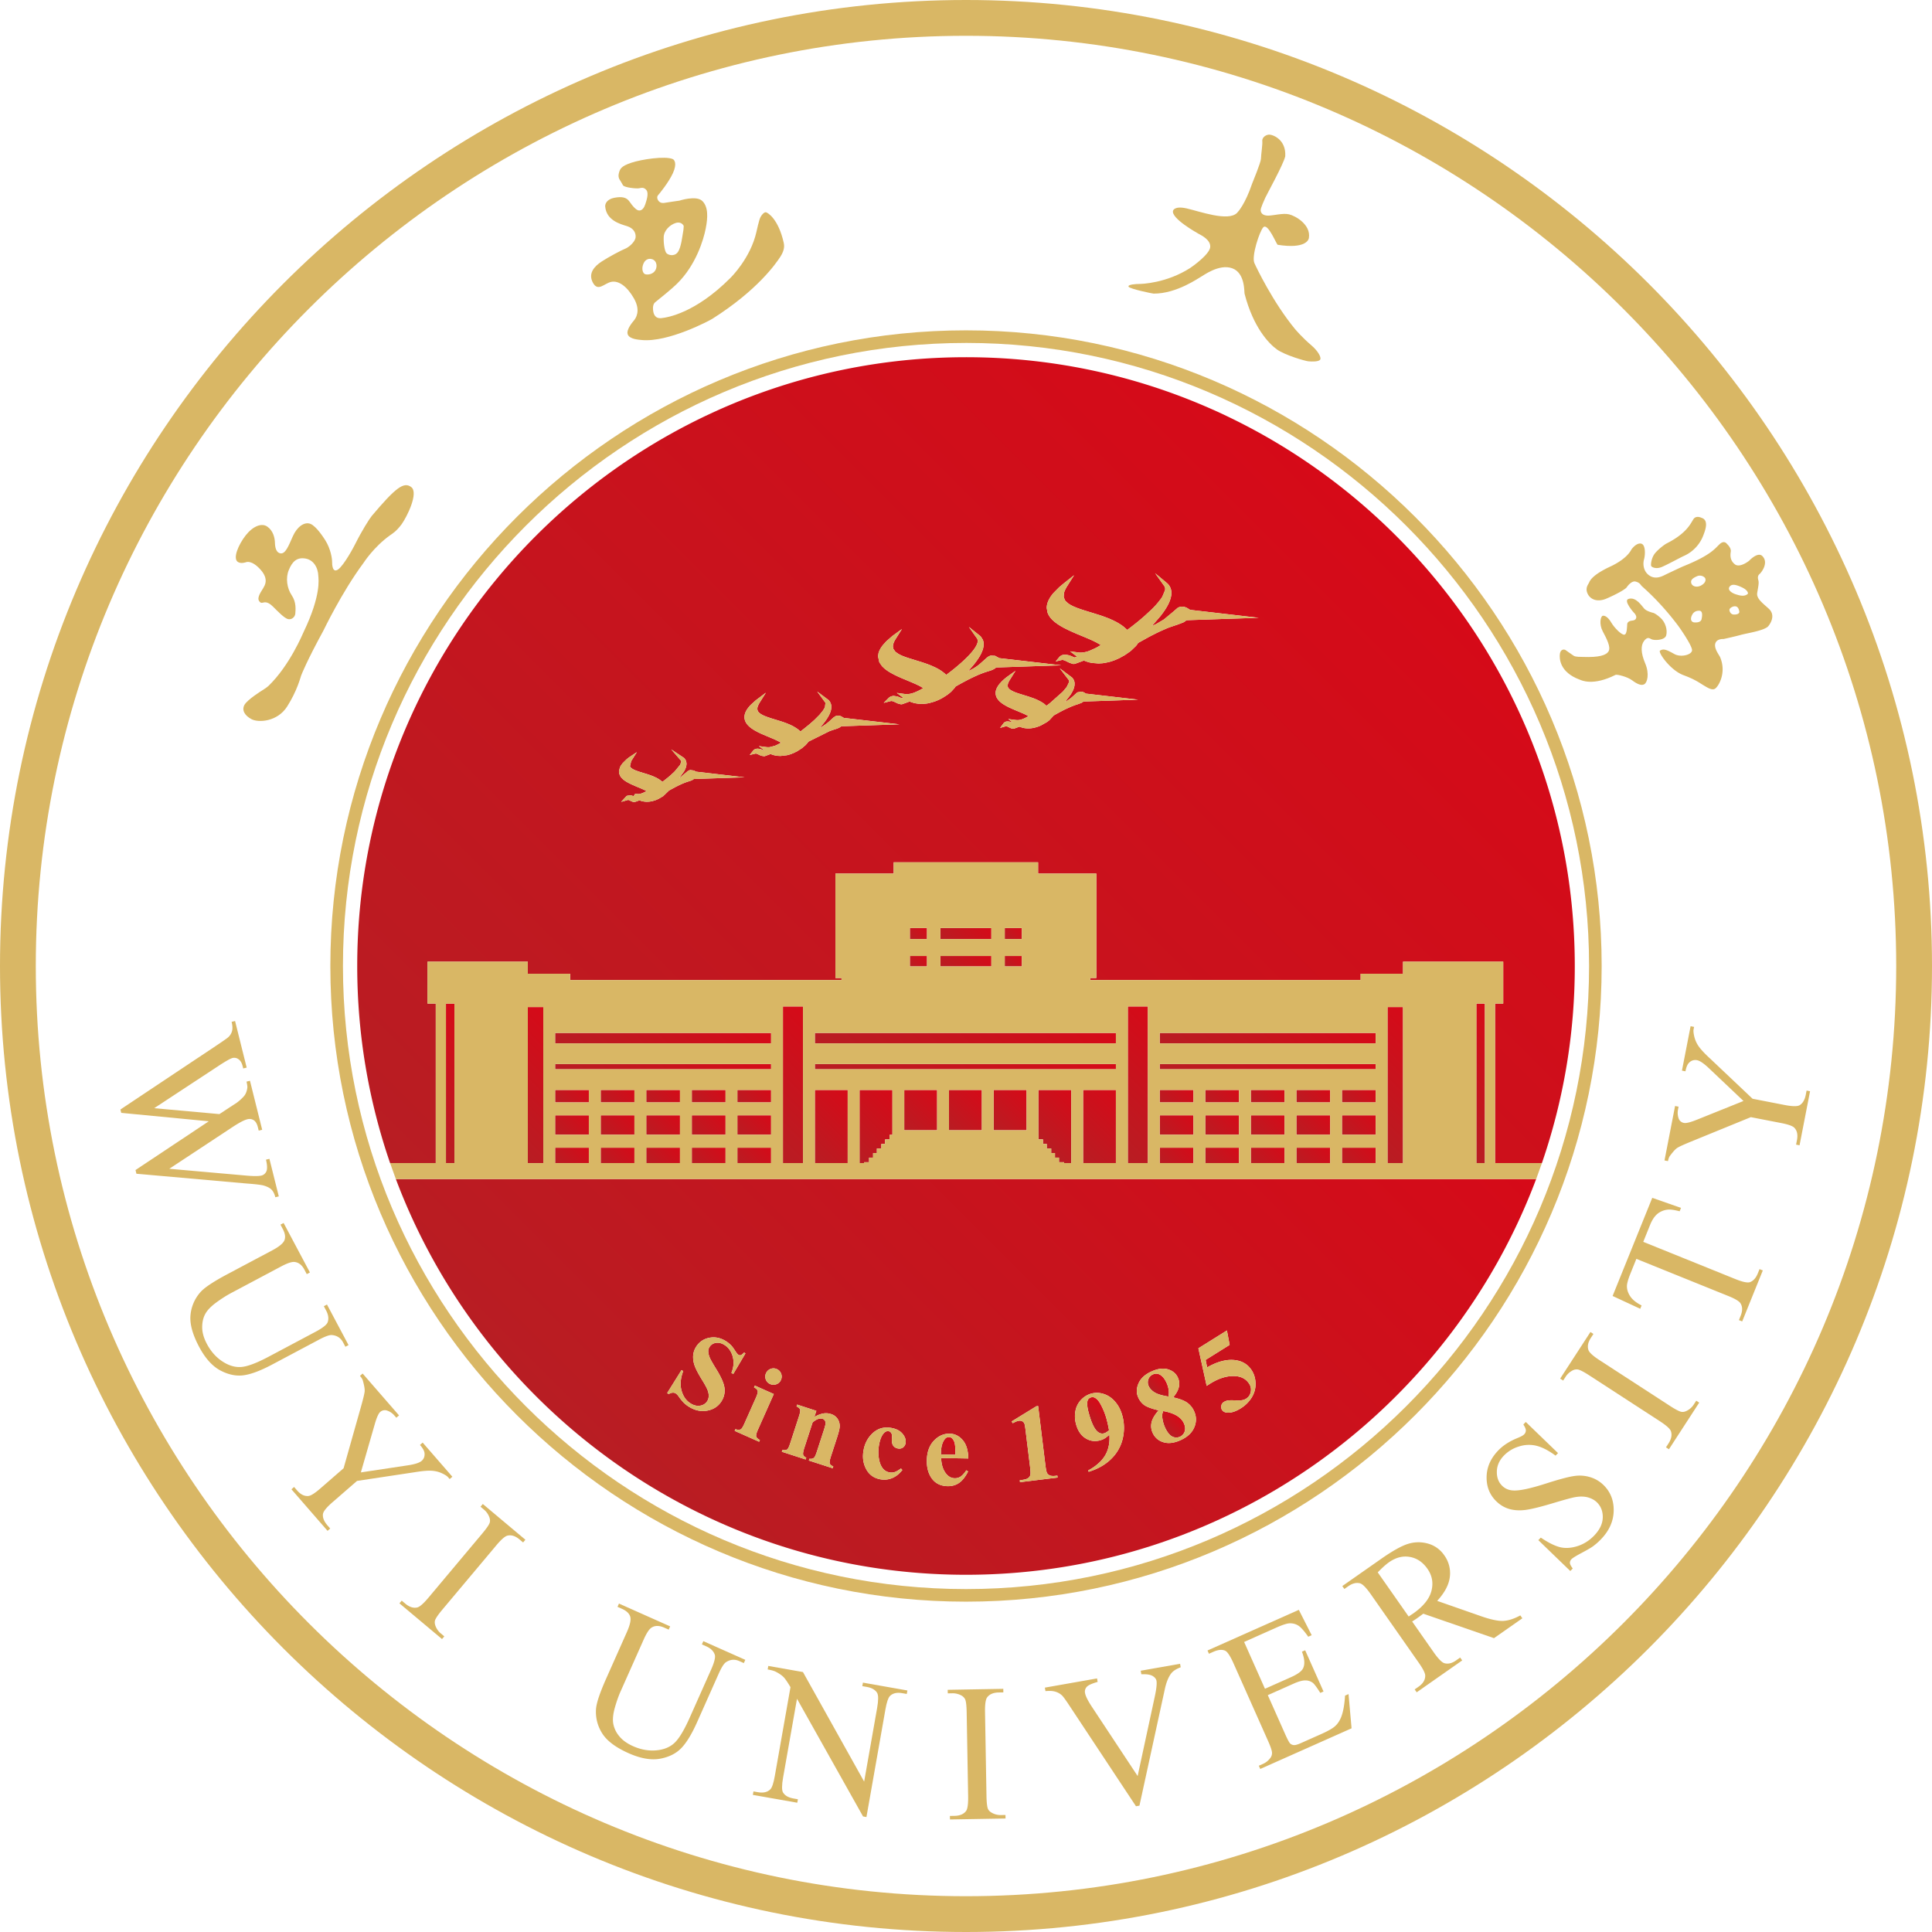 <svg xmlns="http://www.w3.org/2000/svg" xmlns:xlink="http://www.w3.org/1999/xlink" viewBox="0 0 150.341 150.341"><defs><linearGradient id="a" x1="50.704" x2="52.5" y1="86.197" y2="84.401" gradientUnits="userSpaceOnUse"><stop offset="0" stop-color="#b81d23"/><stop offset="1" stop-color="#d60a18"/></linearGradient><linearGradient xlink:href="#a" id="c" x1="54.112" x2="56.18" y1="88.579" y2="86.511"/><linearGradient xlink:href="#a" id="f" x1="50.647" x2="52.557" y1="90.863" y2="88.953"/><linearGradient xlink:href="#a" id="g" x1="54.248" x2="56.044" y1="86.198" y2="84.401"/><linearGradient xlink:href="#a" id="h" x1="54.191" x2="56.102" y1="90.864" y2="88.953"/><linearGradient xlink:href="#a" id="i" x1="57.794" x2="59.591" y1="86.198" y2="84.401"/><linearGradient xlink:href="#a" id="j" x1="50.569" x2="52.636" y1="88.579" y2="86.512"/><linearGradient xlink:href="#a" id="k" x1="70.933" x2="72.004" y1="75.331" y2="74.26"/><linearGradient xlink:href="#a" id="l" x1="58.268" x2="65.142" y1="87.85" y2="80.975"/><linearGradient xlink:href="#a" id="m" x1="43.555" x2="45.465" y1="90.863" y2="88.953"/><linearGradient xlink:href="#a" id="n" x1="70.921" x2="72.016" y1="73.19" y2="72.096"/><linearGradient xlink:href="#a" id="o" x1="43.477" x2="45.544" y1="88.579" y2="86.512"/><linearGradient xlink:href="#a" id="p" x1="47.023" x2="49.09" y1="88.579" y2="86.512"/><linearGradient xlink:href="#a" id="q" x1="47.101" x2="49.011" y1="90.863" y2="88.953"/><linearGradient xlink:href="#a" id="r" x1="47.158" x2="48.954" y1="86.197" y2="84.401"/><linearGradient xlink:href="#a" id="s" x1="43.612" x2="45.408" y2="84.401"/><linearGradient xlink:href="#a" id="t" x1="57.737" x2="59.648" y1="90.864" y2="88.953"/><linearGradient xlink:href="#a" id="u" x1="90.694" x2="91.742" y1="111.311" y2="110.263"/><linearGradient xlink:href="#a" id="v" x1="89.769" x2="90.716" y1="108.329" y2="107.382"/><linearGradient xlink:href="#a" id="w" x1="84.79" x2="86.027" y1="110.788" y2="109.551"/><linearGradient xlink:href="#a" id="x" x1="47.197" x2="56.006" y1="85.191" y2="76.381"/><linearGradient xlink:href="#a" id="y" x1="47.298" x2="55.905" y1="87.305" y2="78.698"/><linearGradient xlink:href="#a" id="z" x1="73.281" x2="74.342" y1="113.242" y2="112.181"/><linearGradient xlink:href="#a" id="A" x1="57.659" x2="59.726" y1="88.579" y2="86.512"/><linearGradient xlink:href="#a" id="B" x1="69.062" x2="81.181" y1="86.846" y2="74.726"/><linearGradient xlink:href="#a" id="C" x1="51.489" x2="98.853" y1="118.427" y2="71.063"/><linearGradient xlink:href="#a" id="D" x1="38.339" x2="45.012" y1="87.773" y2="81.1"/><linearGradient xlink:href="#a" id="E" x1="31.764" x2="38.301" y1="87.569" y2="81.032"/><linearGradient xlink:href="#a" id="F" x1="73.968" x2="76.355" y1="75.989" y2="73.602"/><linearGradient xlink:href="#a" id="G" x1="43.398" x2="106.944" y1="103.548" y2="40.002"/><linearGradient xlink:href="#a" id="H" x1="94.147" x2="96.056" y1="90.863" y2="88.953"/><linearGradient xlink:href="#a" id="I" x1="111.947" x2="118.484" y1="87.569" y2="81.032"/><linearGradient xlink:href="#a" id="J" x1="90.659" x2="92.455" y1="86.197" y2="84.401"/><linearGradient xlink:href="#a" id="K" x1="94.204" x2="95.999" y1="86.197" y2="84.401"/><linearGradient xlink:href="#a" id="L" x1="90.602" x2="92.512" y1="90.863" y2="88.953"/><linearGradient xlink:href="#a" id="M" x1="90.523" x2="92.59" y1="88.579" y2="86.512"/><linearGradient xlink:href="#a" id="N" x1="105.237" x2="111.911" y1="87.773" y2="81.1"/><linearGradient xlink:href="#a" id="O" x1="85.106" x2="91.981" y1="87.85" y2="80.975"/><linearGradient xlink:href="#a" id="P" x1="77.18" x2="80.028" y1="87.806" y2="84.959"/><linearGradient xlink:href="#a" id="Q" x1="94.068" x2="96.135" y1="88.579" y2="86.512"/><linearGradient xlink:href="#a" id="R" x1="73.7" x2="76.547" y1="87.806" y2="84.959"/><linearGradient xlink:href="#a" id="S" x1="65.632" x2="69.757" y1="89.252" y2="85.128"/><linearGradient xlink:href="#a" id="T" x1="62.624" x2="66.748" y1="89.722" y2="85.599"/><linearGradient xlink:href="#a" id="U" x1="80.856" x2="84.146" y1="88.888" y2="85.598"/><linearGradient xlink:href="#a" id="V" x1="78.316" x2="79.387" y1="75.331" y2="74.26"/><linearGradient xlink:href="#a" id="W" x1="83.498" x2="87.619" y1="89.722" y2="85.6"/><linearGradient xlink:href="#a" id="X" x1="73.957" x2="76.367" y1="73.848" y2="71.438"/><linearGradient xlink:href="#a" id="Y" x1="69.163" x2="81.079" y1="88.959" y2="77.043"/><linearGradient xlink:href="#a" id="Z" x1="78.304" x2="79.399" y1="73.19" y2="72.096"/><linearGradient xlink:href="#a" id="aA" x1="70.221" x2="73.067" y1="87.806" y2="84.96"/><linearGradient xlink:href="#a" id="aB" x1="101.237" x2="103.148" y1="90.864" y2="88.953"/><linearGradient xlink:href="#a" id="aC" x1="97.614" x2="99.681" y1="88.579" y2="86.511"/><linearGradient xlink:href="#a" id="aD" x1="101.295" x2="103.091" y1="86.198" y2="84.401"/><linearGradient xlink:href="#a" id="aE" x1="97.749" x2="99.546" y1="86.198" y2="84.401"/><linearGradient xlink:href="#a" id="aF" x1="94.345" x2="102.95" y1="87.304" y2="78.698"/><linearGradient xlink:href="#a" id="aG" x1="97.692" x2="99.603" y1="90.864" y2="88.953"/><linearGradient xlink:href="#a" id="aH" x1="104.704" x2="106.771" y1="88.579" y2="86.512"/><linearGradient xlink:href="#a" id="aI" x1="94.243" x2="103.052" y1="85.19" y2="76.381"/><linearGradient xlink:href="#a" id="aJ" x1="101.159" x2="103.227" y1="88.579" y2="86.511"/><linearGradient xlink:href="#a" id="aK" x1="104.84" x2="106.636" y1="86.198" y2="84.401"/><linearGradient xlink:href="#a" id="aL" x1="104.782" x2="106.693" y1="90.864" y2="88.953"/><linearGradient id="b" x1="92.345" x2="103.94" y1="26.836" y2="15.241" gradientUnits="userSpaceOnUse"><stop offset="0" stop-color="#d9b765"/><stop offset="1" stop-color="#d9b765"/></linearGradient><linearGradient xlink:href="#b" id="aM" x1="47.001" x2="57.213" y1="24.223" y2="14.011"/><linearGradient xlink:href="#b" id="aN" x1="128.816" x2="132.698" y1="44.378" y2="40.496"/><linearGradient xlink:href="#b" id="aO" x1="123.146" x2="128.903" y1="53.518" y2="47.762"/><linearGradient xlink:href="#b" id="aP" x1="127.619" x2="135.92" y1="50.351" y2="42.051"/><linearGradient xlink:href="#b" id="aQ" x1="16.287" x2="31.589" y1="52.788" y2="37.486"/><linearGradient xlink:href="#b" id="aR" x1="22.059" x2="128.282" y1="128.282" y2="22.059"/><linearGradient xlink:href="#b" id="aS" x1="107.345" x2="114.368" y1="128.79" y2="121.766"/><linearGradient xlink:href="#b" id="aT" x1="17.145" x2="25.435" y1="106.822" y2="98.532"/><linearGradient xlink:href="#b" id="aU" x1="24.479" x2="31.965" y1="118.116" y2="110.63"/><linearGradient xlink:href="#b" id="aV" x1="12.265" x2="22.045" y1="92.985" y2="83.205"/><linearGradient xlink:href="#b" id="aW" x1="118.263" x2="123.067" y1="118.651" y2="113.847"/><linearGradient xlink:href="#b" id="aX" x1="127.366" x2="134.203" y1="102.726" y2="95.889"/><linearGradient xlink:href="#b" id="aY" x1="124.579" x2="129.054" y1="110.451" y2="105.975"/><linearGradient xlink:href="#b" id="aZ" x1="129.754" x2="138.11" y1="90.53" y2="82.174"/><linearGradient xlink:href="#b" id="bA" x1="32.296" x2="39.671" y1="125.978" y2="118.603"/><linearGradient xlink:href="#b" id="bB" x1="59.017" x2="69.093" y1="140.105" y2="130.028"/><linearGradient xlink:href="#b" id="bC" x1="95.723" x2="103.415" y1="135.309" y2="127.617"/><linearGradient xlink:href="#b" id="bD" x1="46.443" x2="54.917" y1="134.556" y2="126.082"/><linearGradient xlink:href="#b" id="bE" x1="72.419" x2="79.576" y1="140.08" y2="132.923"/><linearGradient xlink:href="#b" id="bF" x1="84.373" x2="91.633" y1="136.531" y2="129.271"/><linearGradient xlink:href="#b" id="bG" x1="40.222" x2="110.12" y1="110.119" y2="40.221"/><linearGradient xlink:href="#b" id="bH" x1="57.368" x2="60.323" y1="111.545" y2="108.589"/><linearGradient xlink:href="#b" id="bI" x1="78.671" x2="82.338" y1="114.635" y2="110.967"/><linearGradient xlink:href="#b" id="bJ" x1="89.102" x2="92.348" y1="111.033" y2="107.787"/><linearGradient xlink:href="#b" id="bK" x1="61.531" x2="64.993" y1="113.662" y2="110.199"/><linearGradient xlink:href="#b" id="bL" x1="72.428" x2="75.14" y1="114.993" y2="112.281"/><linearGradient xlink:href="#b" id="bM" x1="93.786" x2="97.076" y1="108.424" y2="105.134"/><linearGradient xlink:href="#b" id="bN" x1="59.737" x2="60.642" y1="107.574" y2="106.669"/><linearGradient xlink:href="#b" id="bO" x1="83.354" x2="87.115" y1="113.17" y2="109.409"/><linearGradient xlink:href="#b" id="bP" x1="67.505" x2="70.35" y1="114.526" y2="111.682"/><linearGradient xlink:href="#b" id="bQ" x1="49.533" x2="55.29" y1="63.598" y2="57.841"/><linearGradient xlink:href="#b" id="bR" x1="59.7" x2="66.719" y1="60.112" y2="53.093"/><linearGradient xlink:href="#b" id="bS" x1="52.795" x2="57.386" y1="109.284" y2="104.693"/><linearGradient xlink:href="#b" id="bT" x1="79.084" x2="85.556" y1="57.907" y2="51.435"/><linearGradient xlink:href="#b" id="bU" x1="70.341" x2="78.709" y1="56.271" y2="47.902"/><linearGradient xlink:href="#b" id="bV" x1="49.374" x2="100.917" y1="110.319" y2="58.776"/><linearGradient xlink:href="#b" id="bW" x1="83.87" x2="93.468" y1="53.198" y2="43.599"/></defs><path fill="url(#a)" d="M50.29 84.815h2.624v.969H50.29z"/><path fill="url(#c)" d="M53.834 86.79h2.625v1.51h-2.625z"/><path fill="url(#f)" d="M50.29 89.309h2.624v1.197H50.29z"/><path fill="url(#g)" d="M53.834 84.815h2.625v.969h-2.625z"/><path fill="url(#h)" d="M53.834 89.309h2.625v1.197h-2.625z"/><path fill="url(#i)" d="M57.38 84.815h2.624v.969H57.38z"/><path fill="url(#j)" d="M50.29 86.79h2.624v1.51H50.29z"/><path fill="url(#k)" d="M70.803 74.391h1.332v.81h-1.332z"/><path fill="url(#l)" d="M60.925 78.318h1.56v12.188h-1.56z"/><path fill="url(#m)" d="M43.198 89.309h2.624v1.197h-2.624z"/><path fill="url(#n)" d="M70.803 72.215h1.332v.857h-1.332z"/><path fill="url(#o)" d="M43.198 86.79h2.624v1.51h-2.624z"/><path fill="url(#p)" d="M46.745 86.79h2.623v1.51h-2.623z"/><path fill="url(#q)" d="M46.745 89.309h2.623v1.197h-2.623z"/><path fill="url(#r)" d="M46.745 84.815h2.623v.969h-2.623z"/><path fill="url(#s)" d="M43.198 84.815h2.624v.969h-2.624z"/><path fill="url(#t)" d="M57.38 89.309h2.624v1.197H57.38z"/><path fill="url(#u)" d="M90.441 110.07q-.017.165.037.446.052.279.174.553.158.354.354.553a.73.73 0 0 0 .412.23.7.7 0 0 0 .392-.047.67.67 0 0 0 .375-.409q.097-.285-.058-.635-.326-.731-1.605-.956a1 1 0 0 0-.08.266"/><path fill="url(#v)" d="M89.839 108.346q.33.207 1.082.327a1.4 1.4 0 0 0 .02-.514 2 2 0 0 0-.16-.543q-.22-.489-.545-.655a.57.57 0 0 0-.526-.005.63.63 0 0 0-.348.374.68.68 0 0 0 .026.532q.122.274.45.484"/><path fill="url(#w)" d="M85.388 111.386q.244.224.533.147.158-.043.378-.238a9 9 0 0 0-.17-.796 5.3 5.3 0 0 0-.53-1.306q-.188-.321-.42-.434a.38.38 0 0 0-.282-.017.36.36 0 0 0-.265.253q-.093.278.085.939.294 1.104.671 1.452Z"/><path fill="url(#x)" d="M43.198 80.379h16.806v.813H43.198z"/><path fill="url(#y)" d="M43.198 82.798h16.806v.407H43.198z"/><path fill="url(#z)" d="M74.285 112.287a.74.74 0 0 0-.218-.378.34.34 0 0 0-.23-.079q-.213-.003-.353.205-.25.362-.261 1.002l-.003.145 1.122.019q.012-.665-.057-.914Z"/><path fill="url(#A)" d="M57.38 86.79h2.624v1.51H57.38z"/><path fill="url(#B)" d="M63.409 80.379h23.426v.813H63.409z"/><path fill="url(#C)" d="M75.17 122.543c20.265 0 37.624-12.838 44.368-30.794H30.804c6.745 17.956 24.104 30.794 44.368 30.794Zm20.304-19.011.212 1.123-1.869 1.168.118.583q1.234-.708 2.233-.558.821.123 1.248.805.273.438.287 1.01.012.573-.298 1.081a2.6 2.6 0 0 1-.85.845q-.58.363-1.028.34-.313-.018-.435-.214a.44.44 0 0 1-.052-.336.42.42 0 0 1 .192-.281.9.9 0 0 1 .312-.117q.174-.031.662-.006.307.014.495-.026a.8.8 0 0 0 .27-.111q.287-.179.356-.515a.82.82 0 0 0-.112-.63q-.385-.615-1.241-.614-.858 0-1.794.584l-.282.181-.645-2.924zm-6.872 4.104q.26-.584 1.02-.921.73-.326 1.276-.156.55.17.764.651.16.363.07.734-.09.372-.438.794.714.156 1.076.404a1.6 1.6 0 0 1 .557.689q.275.618 0 1.253t-1.074.99q-.756.337-1.338.149a1.29 1.29 0 0 1-.82-.727 1.25 1.25 0 0 1-.081-.827q.101-.416.545-.92-.813-.194-1.115-.411a1.45 1.45 0 0 1-.476-.605q-.228-.514.034-1.098Zm-4.912 2.14a1.7 1.7 0 0 1 .446-.86q.345-.354.788-.473.475-.127.969.032.495.156.884.604.39.447.564 1.104.23.853.03 1.742a3.2 3.2 0 0 1-.881 1.581q-.683.688-1.775 1.024l-.03-.112a3.7 3.7 0 0 0 1-.747q.384-.418.535-.924.153-.507.108-1.101-.213.193-.373.29a1.4 1.4 0 0 1-.351.147q-.614.165-1.14-.169-.528-.332-.733-1.1a2.25 2.25 0 0 1-.041-1.039m-3.043-.347.137-.016.557 4.54q.063.511.125.649.063.136.217.207.154.072.47.035l.127-.016.018.151-2.924.359-.018-.15.148-.02q.356-.043.497-.144a.43.43 0 0 0 .177-.25q.036-.15-.028-.675l-.354-2.878q-.047-.385-.096-.475a.35.35 0 0 0-.157-.149.4.4 0 0 0-.239-.039q-.21.026-.493.194l-.09-.139zm-7.976 2.684q.531-.562 1.234-.55.586.011 1.008.499.422.489.438 1.432l-2.114-.036q.022.767.387 1.22.276.348.678.354a.8.8 0 0 0 .451-.13q.206-.136.443-.489l.137.093q-.323.633-.708.893-.383.26-.883.25-.858-.014-1.289-.683-.345-.537-.33-1.325.016-.964.548-1.528Zm-5.475.761q.135-.775.653-1.293.627-.622 1.504-.466.589.103.884.461.295.357.23.723a.5.5 0 0 1-.206.345.5.5 0 0 1-.39.072.55.55 0 0 1-.37-.227q-.127-.186-.093-.599.022-.26-.055-.378a.3.3 0 0 0-.2-.14q-.198-.034-.37.148-.267.276-.38.922a3.1 3.1 0 0 0-.01 1.055q.084.52.338.812a.84.84 0 0 0 .496.268.8.8 0 0 0 .396-.026q.194-.063.485-.28l.108.12q-.358.456-.801.632a1.6 1.6 0 0 1-.894.095q-.76-.134-1.113-.786-.355-.654-.212-1.458m-6.312-.045q.239.051.379-.043.094-.065.232-.488l.674-2.072q.135-.415.091-.542-.043-.127-.276-.238l.047-.145 1.495.486-.155.474q.383-.214.687-.268.304-.056.603.042a.94.94 0 0 1 .527.39q.17.273.154.593-.011.247-.217.88l-.464 1.428q-.138.425-.095.553.043.13.277.236l-.045.14-1.857-.602.046-.14q.217.039.355-.077.095-.078.221-.467l.53-1.631q.147-.451.15-.58a.36.36 0 0 0-.061-.221.3.3 0 0 0-.165-.127q-.337-.11-.785.28l-.638 1.964q-.135.412-.094.547t.24.231l-.046.14-1.855-.602zm-1.277-5.965a.62.62 0 0 1 .353-.338.6.6 0 0 1 .486.012q.246.109.34.356a.62.62 0 0 1-.015.487.6.6 0 0 1-.354.335.62.62 0 0 1-.488-.014.61.61 0 0 1-.336-.352.61.61 0 0 1 .014-.486Zm-.87.958 1.477.658-1.244 2.792q-.166.374-.124.515.04.143.287.27l-.06.136-1.905-.848.06-.135q.238.096.409.018.113-.053.279-.426l.916-2.058q.166-.372.126-.515-.041-.141-.283-.268zm-5.703-1.208.13.08q-.32.853-.127 1.524.191.672.697.988.392.245.758.177a.77.77 0 0 0 .543-.351.8.8 0 0 0 .115-.382 1.2 1.2 0 0 0-.085-.469q-.094-.255-.413-.77-.448-.723-.592-1.124a2 2 0 0 1-.123-.773 1.46 1.46 0 0 1 .228-.704 1.52 1.52 0 0 1 1.02-.706q.666-.136 1.298.258.231.145.414.335.138.145.302.407.167.26.26.32.091.057.178.033.09-.022.266-.208l.106.066-.95 1.606-.144-.09q.271-.657.101-1.269-.171-.61-.633-.898-.356-.224-.684-.162a.68.68 0 0 0-.483.309.6.6 0 0 0-.101.325q-.002.228.122.528.093.219.503.884.576.93.64 1.475.06.544-.233 1.012-.372.594-1.103.734-.731.138-1.445-.307a2.3 2.3 0 0 1-.395-.31 4 4 0 0 1-.394-.485.9.9 0 0 0-.232-.241.4.4 0 0 0-.236-.051.57.57 0 0 0-.298.11l-.128-.08z"/><path fill="url(#D)" d="M41.072 78.366h1.206v12.141h-1.206z"/><path fill="url(#E)" d="M34.702 78.095h.662v12.412h-.662z"/><path fill="url(#F)" d="M73.18 74.391h3.963v.81H73.18z"/><path fill="url(#G)" d="M75.17 27.797c-26.092 0-47.372 21.281-47.372 47.374 0 5.364.902 10.522 2.558 15.336h3.554V78.095h-.645v-3.261h7.807v.939h3.296v.493h21.115v-.163h-.474V67.98h4.532v-.878h11.24v.878h4.533v8.123h-.475v.163h21.04v-.493h3.298v-.94h7.798v3.262h-.637v12.412h3.648a47 47 0 0 0 2.558-15.336c0-26.093-21.281-47.374-47.373-47.374M54.106 60.615l-.113.004a.7.7 0 0 1-.215.123l-.163.055-.17.053-.212.08-.185.077-.19.088-.23.113-.402.216-.19.107-.012.021-.418.4-.369.218-.22.094-.23.071-.18.035-.114.014-.175.006-.121-.007-.116-.015-.08-.015c-.042-.007-.084-.024-.129-.035l-.11-.04-.265.097-.136.036-.105-.012-.121-.047-.108-.051a.6.6 0 0 0-.1-.045l-.05-.01-.54.154.405-.443.052-.033.26-.038.067.01.173.055.008.003.122-.18.266.017.17-.03c.16-.048.309-.12.45-.2a3 3 0 0 0-.268-.134l-.059-.028-.442-.185-.354-.155-.112-.05-.152-.079q-.053-.025-.11-.06l-.035-.02c-.049-.027-.099-.062-.147-.094-.036-.02-.07-.055-.106-.077l-.077-.07c-.037-.03-.068-.07-.102-.104l-.04-.054c-.017-.028-.038-.055-.052-.084l-.066-.164-.021-.186.076-.31.077-.14.127-.172.28-.281.046-.04.149-.122.635-.424-.44.702-.095.395q.013.035.033.065c.086.11.217.177.343.233l.05.02.061.025.026.01.06.02c.038.017.075.025.11.04l.038.012.084.028.38.116.138.041.13.045c.03.007.058.02.085.027q.04.016.078.028c.015.008.044.012.052.02l.013.004c.045.019.095.037.138.056l.166.074.082.04.154.087.098.063.145.11.059.053.108-.083.353-.28.201-.174.293-.273.427-.518.088-.25-.014-.062-.767-.886 1 .666.053.06.083.135.05.19-.003.153-.025.13-.041.129-.057.129-.069.128-.365.504.023-.016.073-.046.536-.45.09-.064.119-.044.291.038c.053.02.106.055.148.087l.09.012 3.707.43zm13.44-4.17-2.076.07-.117.084-.192.092-.365.117-.252.09-1.645.82q-.017.032-.044.07l-.16.185-.294.25-.36.233-.268.133-.215.086c-.062.021-.13.047-.201.063l-.127.032-.493.057-.257-.013-.09-.014-.146-.031a2 2 0 0 1-.277-.094l-.382.14c-.034.012-.072.028-.112.035l-.241-.04-.037-.016-.11-.051-.15-.07c-.042-.013-.083-.037-.132-.033l-.465.109.293-.367.036-.035a.5.5 0 0 1 .372-.081l.056.008c.127.024.254.072.367.13l.031-.008-.442-.338.622.082.078.005.126-.002.407-.103c.084-.03.163-.073.238-.107l.253-.14c-.071-.046-.152-.084-.228-.127l-.134-.064q-.036-.016-.074-.035l-.1-.044c-.096-.045-.2-.085-.3-.127l-.53-.224-.202-.089c-.044-.023-.093-.042-.138-.066l-.099-.048q-.124-.066-.248-.134l-.056-.035-.076-.048q-.047-.034-.098-.064l-.074-.058a1 1 0 0 1-.113-.094q-.05-.045-.097-.094l-.068-.08-.062-.085a1 1 0 0 1-.121-.267 1 1 0 0 1-.026-.23c.003-.075.016-.144.031-.211l.028-.088.036-.087.044-.088.053-.09q.079-.115.164-.219.072-.085.143-.158l.371-.334.053-.042.743-.56-.516.823-.047.086-.067.155-.02.066-.01.061v.121l.03.104c.013.03.04.069.063.094l.014.017c.036.04.081.072.123.106q.044.03.087.055l.114.062.102.047.068.029.134.05c.038.016.075.027.11.041l.11.036c.045.019.096.028.14.047l.625.192.135.043c.05.014.103.034.15.049.036.011.078.03.113.04l.11.04.128.05.202.086q.055.026.107.051l.074.036q.1.056.197.112l.176.117.064.048.175.151.233-.177.46-.372.396-.348.394-.396.273-.335.149-.249.041-.353-.641-.875.878.658.024.024c.032.039.063.076.089.119a.74.74 0 0 1 .106.32l-.003.19-.031.163-.053.163-.072.165-.089.165-.103.166-.116.166-.127.165q-.143.181-.304.356l.253-.137.222-.15c.216-.156.406-.344.599-.518l.138-.092a.5.5 0 0 1 .301-.038.6.6 0 0 1 .163.05l.198.117.95.11 3.376.39zm9.492-4.252q-.232.07-.469.15c-.098.035-.194.075-.296.113q-.146.059-.293.126a11 11 0 0 0-.48.226c-.132.064-.267.136-.403.207-.126.069-.255.134-.385.209-.116.063-.237.133-.356.201l-.058.092-.27.297c-.108.1-.224.19-.349.28l-.299.191a4 4 0 0 1-.485.241l-.196.074-.374.107q-.137.032-.283.049l-.269.02-.095-.001q-.11-.001-.226-.013l-.25-.04-.064-.016c-.078-.018-.153-.047-.231-.07l-.12-.05-.336.125-.248.087-.091.011-.258-.07-.243-.116-.145-.06-.12-.016-.578.15.414-.415.132-.088.178-.04.055-.002.262.04.189.065.149.067.022.009.112-.038-.495-.375.635.085.063.006.215-.003.199-.035.213-.063.287-.122.198-.1.25-.142-.017-.01-.2-.118-.069-.038-.12-.06-.163-.076c-.03-.016-.061-.027-.093-.043l-.27-.116-.782-.328c-.042-.019-.092-.036-.134-.06l-.129-.057-.166-.08-.123-.06-.242-.13-.197-.117-.164-.112-.137-.107-.199-.188-.213-.308-.102-.462.037-.252.033-.102.043-.105.054-.106.062-.107.074-.108.083-.108.263-.29.47-.412.74-.538-.516.817-.06.107-.047.1-.036.093-.024.085-.014.079-.006.072.027.178.17.242.242.169.19.097.136.06.114.043q.12.046.239.086l.11.036.758.235.174.053.294.097.214.074.172.066.173.07.244.11.129.063c.068.037.14.073.204.113.056.03.11.07.163.103.04.03.085.058.123.088q.147.106.271.234c.462-.34.909-.704 1.326-1.087a9 9 0 0 0 .447-.439c.228-.247.455-.508.6-.808q.056-.12.08-.244l.005-.072-.03-.14-.008-.015-.653-.928.896.717.043.049.138.218c.039.085.059.173.07.27l-.004.228-.037.194-.064.196-.087.2-.107.2-.126.2-.141.203-.154.202q-.231.287-.49.563.231-.098.44-.223c.155-.09.303-.196.439-.304l.606-.538.13-.09.137-.053.348.017.328.18.67.077 4.15.48-5.06.17-.094.072a1.4 1.4 0 0 1-.388.18Zm9.283 2.33-1.862.062-.143.005-.152.102-.327.12-.134.042-.343.13-.488.22-.128.065-.277.144-.395.218-.078.047-.34.37-.19.143-.47.264-.134.058-.188.065q-.101.03-.216.057a2 2 0 0 1-.208.034c-.053.008-.109.008-.167.013-.063 0-.125.001-.192-.005-.05 0-.105-.011-.158-.016l-.135-.027-.028-.008-.165-.051c-.023-.011-.047-.018-.07-.03l-.343.126c-.05.018-.097.036-.158.036l-.122-.022c-.047-.02-.098-.038-.146-.064q-.052-.024-.104-.05c-.054-.025-.118-.059-.18-.059l-.46.131.293-.39.034-.032a.4.4 0 0 1 .252-.082 1 1 0 0 1 .451.116l-.392-.302.608.077c.042.003.087.007.125.006.12 0 .241-.034.351-.069.065-.02.129-.052.187-.076l.304-.16h-.004l-.13-.075-.035-.019-.214-.102-.126-.054-.668-.281-.123-.055q-.08-.035-.162-.074l-.153-.074-.146-.079-.05-.029-.13-.076-.12-.083-.051-.04-.051-.04-.089-.077-.082-.089-.108-.146c-.02-.035-.044-.078-.057-.116a.8.8 0 0 1-.058-.312c0-.069.015-.134.028-.196l.059-.159.088-.161q.073-.109.149-.201l.167-.181q.182-.175.374-.325l.683-.489-.48.767-.043.078-.058.136a.7.7 0 0 0-.03.206l.005.03a.35.35 0 0 0 .09.167c.02.021.045.041.065.061.03.019.061.05.09.064l.123.07.09.041.076.034.079.03q.096.033.192.07l.51.158.238.073.211.07.131.046c.054.017.107.039.157.055l.156.065.125.057.208.104.176.106.068.047.063.044.167.143.277-.212.996-.887.302-.362.188-.392-.002-.1-.012-.03-.716-.935.959.722.07.082.025.04.045.086c.03.069.045.133.054.21l-.002.176-.028.15-.048.15-.067.15-.08.15-.094.151-.363.473-.079.09.063-.033c.068-.041.137-.08.197-.122q.231-.16.43-.344l.254-.23.055-.033.307-.048.117.03c.046.018.096.04.141.071l.072.05.109.012 3.96.457zm9.057-6.364-2.784.094-.266.01a1.4 1.4 0 0 1-.25.173l-.415.157-.68.23-.222.09-.397.175c-.123.054-.245.115-.365.172-.218.112-.441.221-.654.337l-.784.436a1.5 1.5 0 0 1-.172.242l-.37.354-.094.075-.4.277-.442.244-.312.136c-.18.068-.362.13-.547.173l-.331.063c-.05.006-.104.015-.15.017l-.254.014-.511-.04-.23-.048-.248-.076-.153-.063-.553.204-.182.059a.6.6 0 0 1-.14-.003l-.266-.094c-.037-.015-.075-.038-.112-.055l-.148-.072c-.092-.04-.199-.09-.304-.084l-.497.116.331-.393.134-.085.108-.032a1 1 0 0 1 .157-.014c.2.003.387.064.566.139l.167.077.204-.067-.539-.411.663.089q.122.014.236.005c.113-.002.225-.027.338-.051q.13-.034.26-.082l.45-.201c.148-.073.293-.162.44-.246l-.007-.005a2 2 0 0 0-.21-.131q-.114-.066-.223-.12c-.068-.03-.13-.066-.194-.093-.078-.04-.159-.073-.234-.106-.332-.145-.658-.277-.99-.416l-.201-.087c-.11-.047-.221-.099-.331-.147-.065-.034-.132-.06-.199-.094q-.07-.038-.145-.072l-.178-.092-.125-.071a4 4 0 0 1-.19-.114l-.047-.031c-.048-.028-.097-.067-.146-.096-.06-.05-.128-.092-.186-.145-.046-.037-.09-.08-.136-.12-.032-.032-.069-.067-.099-.103a1.4 1.4 0 0 1-.302-.488l-.064-.35.003-.11.015-.116.026-.118.039-.12.05-.122.062-.124.074-.125.087-.128.143-.184.47-.478.39-.325.77-.61-.59.934-.07.129-.057.12-.044.113-.03.104-.018.296.095.245.07.094.214.182.132.085c.035.017.069.04.097.052l.147.073.186.08.159.061.174.062.178.06.024.007q.056.018.118.039.385.12.779.24l.368.116c.067.017.138.046.21.068.08.03.168.059.252.09q.217.079.433.171l.2.091.241.12.151.084.236.146.184.134.298.262.187-.14q.353-.268.697-.549l.396-.335.597-.55q.254-.248.492-.524l.255-.326.104-.157.215-.515.007-.09-.006-.08-.036-.104-.008-.016-.73-1.024.971.81c.023.025.052.053.07.08l.076.106c.091.145.139.317.147.485l-.007.213-.043.227-.075.23-.103.234-.126.235-.149.239-.166.238-.182.24-.519.598-.102.11-.053.056.346-.15.6-.357.716-.594.347-.301.077-.042.116-.04a1 1 0 0 1 .142-.018l.195.021.164.057.281.173.206.024 5.128.594z"/><path fill="url(#H)" d="M93.79 89.309h2.623v1.197H93.79z"/><path fill="url(#I)" d="M114.885 78.095h.662v12.412h-.662z"/><path fill="url(#J)" d="M90.245 84.815h2.623v.969h-2.623z"/><path fill="url(#K)" d="M93.79 84.815h2.623v.969H93.79z"/><path fill="url(#L)" d="M90.245 89.309h2.623v1.197h-2.623z"/><path fill="url(#M)" d="M90.245 86.79h2.623v1.51h-2.623z"/><path fill="url(#N)" d="M107.971 78.366h1.206v12.141h-1.206z"/><path fill="url(#O)" d="M87.763 78.318h1.561v12.188h-1.561z"/><path fill="url(#P)" d="M77.324 84.815h2.559v3.136h-2.559z"/><path fill="url(#Q)" d="M93.79 86.79h2.623v1.51H93.79z"/><path fill="url(#R)" d="M73.845 84.815h2.558v3.136h-2.558z"/><path fill="url(#S)" d="M67.233 90.507v-.069h.396v-.356h.312v-.355h.294v-.355h.346v-.355h.294v-.353h.348v-.357h.22v-3.492h-2.556v5.692z"/><path fill="url(#T)" d="M63.409 84.815h2.555v5.692h-2.555z"/><path fill="url(#U)" d="M83.363 90.507v-5.692h-2.559v3.492h.01v.356h.346v.354h.295v.355h.345v.355h.294v.355h.313v.356h.397v.069z"/><path fill="url(#V)" d="M78.186 74.391h1.332v.81h-1.332z"/><path fill="url(#W)" d="M84.283 84.815h2.551v5.692h-2.551z"/><path fill="url(#X)" d="M73.18 72.215h3.963v.857H73.18z"/><path fill="url(#Y)" d="M63.409 82.798h23.426v.407H63.409z"/><path fill="url(#Z)" d="M78.186 72.215h1.332v.857h-1.332z"/><path fill="url(#aA)" d="M70.366 84.815h2.557v3.136h-2.557z"/><path fill="url(#aB)" d="M100.881 89.309h2.625v1.197h-2.625z"/><path fill="url(#aC)" d="M97.335 86.79h2.625v1.51h-2.625z"/><path fill="url(#aD)" d="M100.881 84.815h2.625v.969h-2.625z"/><path fill="url(#aE)" d="M97.335 84.815h2.625v.969h-2.625z"/><path fill="url(#aF)" d="M90.245 82.798h16.805v.407H90.245z"/><path fill="url(#aG)" d="M97.335 89.309h2.625v1.197h-2.625z"/><path fill="url(#aH)" d="M104.426 86.79h2.624v1.51h-2.624z"/><path fill="url(#aI)" d="M90.245 80.379h16.805v.813H90.245z"/><path fill="url(#aJ)" d="M100.881 86.79h2.625v1.51h-2.625z"/><path fill="url(#aK)" d="M104.426 84.815h2.624v.969h-2.624z"/><path fill="url(#aL)" d="M104.426 89.309h2.624v1.197h-2.624z"/><path fill="url(#b)" d="M89.772 22.848c1.812.01 3.54-1.249 3.675-1.305.147-.066 1.404-1.04 2.436-.668 1.027.367.926 1.863.967 1.99.679 2.62 1.89 3.881 2.52 4.33.62.444 2.191.898 2.444.921.256.025.817.044.921-.139.103-.187-.213-.7-.672-1.09-.75-.64-1.206-1.188-1.283-1.274-1.723-2.092-3.004-4.777-3.166-5.138-.245-.532.406-2.49.69-2.787.36-.378 1.03 1.344 1.123 1.361 2.16.337 2.405-.378 2.427-.534.163-1.044-1.059-1.72-1.535-1.834-.466-.123-1.27.106-1.663.098-.4-.015-.527-.194-.555-.389-.027-.194.3-.85.362-1.009.068-.167 1.437-2.64 1.55-3.223.08-1.307-.988-1.713-1.295-1.68-.307.035-.523.291-.492.502.035.208-.1 1.088-.103 1.371-.004.283-.637 1.805-.698 1.965-.529 1.554-1.063 2.146-1.157 2.243-.68.714-2.945-.122-3.922-.34-.985-.224-1.066.183-1.066.183-.155.591 1.84 1.705 2.016 1.806.179.098.937.458.877 1.03-.063.575-1.443 1.543-1.56 1.617-1.85 1.183-3.756 1.24-3.954 1.24-.2 0-.943.034-.836.217.118.178 1.875.536 1.949.536Z"/><path fill="url(#aM)" d="M47.572 21.932c.553-.109 1.21.322 1.768 1.304.553.985.101 1.552.017 1.67-.095.118-.654.74-.506 1.121.15.383.89.409 1.07.43 2.089.211 5.346-1.542 5.51-1.648 3.503-2.217 4.94-4.284 5.302-4.843.36-.563.285-.908.256-1.064-.418-1.887-1.266-2.368-1.39-2.384-.127-.016-.307.165-.415.368-.12.206-.305 1.097-.324 1.168-.457 2.03-1.966 3.515-2.017 3.569-2.726 2.736-4.883 3.08-5.372 3.132-.493.051-.63-.304-.655-.677-.026-.372.104-.506.18-.568 1.27-1.015 1.604-1.351 1.702-1.448 1.447-1.42 2.051-3.4 2.219-4.282.172-.873.202-1.685-.267-2.142-.476-.457-1.784-.024-1.784-.024s-.999.14-1.135.169c-.133.028-.337.032-.483-.145-.143-.18-.117-.358-.051-.434.071-.076.846-1.01 1.174-1.748.33-.736.107-1.025-.022-1.078-.586-.255-2.422.017-3.236.29-.813.276-.87.487-.96.83-.086.338.12.561.12.561l.206.358c.109.183 1.067.273 1.244.235.173-.028.377-.11.58.143.202.254 0 .815-.084 1.087-.087.27-.242.5-.476.499-.235 0-.527-.363-.76-.698-.236-.342-.608-.398-1.168-.294-.559.1-.741.448-.72.684.094 1.093 1.2 1.369 1.703 1.526.493.157.694.504.663.869-.042.372-.551.787-.81.886-.266.101-1.277.633-1.837 1-.558.369-1.07.913-.676 1.645.401.736.88.046 1.434-.067m4.074-3.465c.012-.537.49-.98.948-1.12.456-.133.609.231.609.231s-.005.301-.055.52c-.048.217-.13 1.147-.405 1.525-.28.378-.772.217-.889.068-.123-.148-.225-.686-.208-1.224m-1.574 2.044c.181-.418.535-.367.535-.367.466.033.584.53.401.871-.189.345-.615.379-.797.325-.181-.052-.32-.408-.139-.829Z"/><path fill="url(#aN)" d="M129.28 44.134c.41-.162 1.533-.781 1.785-.887a2.86 2.86 0 0 0 1.493-1.62c.101-.276.462-1.137-.141-1.328 0 0-.428-.225-.642.102-.21.32-.512 1.096-2.09 1.89-.11.055-.566.375-.875.733-.311.361-.372.939-.316 1.026.056.096.378.243.787.083Z"/><path fill="url(#aO)" d="M122.918 52.882c.123.048 1.018.529 2.799-.367.105-.051.911.138 1.292.427.381.286.722.44.949.299.228-.135.41-.8.064-1.624-.35-.825-.345-1.398-.09-1.74.259-.335.391-.235.579-.134.181.1 1.031.106 1.146-.299.11-.407-.044-1.021-.463-1.387-.425-.372-.568-.372-.568-.372s-.476-.11-.672-.316c-.2-.211-.645-.96-1.24-.76-.4.133.405 1.048.435 1.073.04.025.214.232.175.394-.042.166-.184.206-.32.216-.142.008-.369.083-.381.277-.017.188-.005.796-.226.819-.226.023-.777-.537-1.015-.945-.241-.41-.489-.559-.662-.526-.177.043-.297.654.002 1.217.301.565.637 1.213.456 1.535-.18.328-.762.496-2.002.45-.14-.004-.566.01-.714-.088-.135-.1-.49-.33-.615-.43-.124-.101-.41-.09-.462.272-.049.368-.02 1.436 1.533 2.01Z"/><path fill="url(#aP)" d="M125.031 46.57c.672-.288 1.433-.696 1.553-.869.12-.175.425-.534.712-.441.291.083.352.215.433.316.08.102 1.354 1.119 2.83 3.079.117.146 1.135 1.603 1.11 1.952-.024.354-.878.566-1.373.289-.503-.277-.83-.467-1.12-.264-.17.112.786 1.523 1.832 1.909.92.338 1.294.633 1.553.785.261.151.637.417.889.27.253-.145.919-1.203.412-2.438-.08-.2-.58-.786-.338-1.187.163-.28.593-.244.593-.244s.889-.193 1.4-.336c.512-.133 1.806-.328 2.09-.67.281-.351.5-.912.047-1.34-.452-.419-.989-.792-.915-1.236.07-.445.151-.763.091-.987-.065-.226-.044-.37.094-.49.145-.12.739-.89.208-1.405-.364-.344-1.025.376-1.025.376s-.714.574-1.1.277c-.384-.298-.368-.69-.325-.982.049-.29-.238-.548-.33-.648 0 0-.207-.26-.546.067-.348.325-.668.841-2.75 1.687-.223.085-1.17.542-1.385.641-.213.1-.761.452-1.282.13-.515-.313-.558-.93-.457-1.278.1-.35.132-1.121-.203-1.224-.338-.101-.69.33-.76.423-.06.094-.306.68-1.518 1.287-.18.092-1.518.655-1.785 1.296-.064.16-.348.436-.11.91.24.467.808.642 1.476.345m9.86 1.249c-.215-.02-.324-.239-.31-.384.02-.138.325-.309.522-.24.196.059.233.351.233.351.074.226-.227.294-.446.273Zm-.319-2.138c.15-.244.444-.226.967.02.527.245.48.494.48.494-.26.27-.67.137-.944.052-.279-.087-.653-.316-.503-.566m-2.543-.829a.54.54 0 0 1 .641.111c.114.177.023.429-.315.605-.345.173-.661.05-.737-.16s.008-.382.412-.556Zm-.36 3.007c.186-.398.6-.33.6-.33.227.028.2.381.142.643-.056.269-.388.273-.567.261-.18-.01-.365-.184-.176-.574"/><path fill="url(#aQ)" d="M19.154 43.745s.422-.19 1.115.577c.691.767.313 1.26.206 1.457-.11.204-.51.706-.31.993.136.202.25.124.308.121.055-.002.313-.144.76.302.442.44.838.846 1.132.967.304.11.599-.142.615-.42.019-.275.093-.875-.28-1.42-.368-.548-.489-1.353-.22-1.978.26-.633.613-.997 1.29-.881.6.103.983.66 1.003 1.387.006.194.235 1.448-1.138 4.31-.077.16-1.09 2.62-2.742 4.214-.146.14-.542.383-.542.383s-1.073.667-1.321 1.081c-.24.42.007.836.531 1.121.525.287 2.012.226 2.783-.979.772-1.211 1.045-2.282 1.086-2.401.042-.115.453-1.156 1.725-3.487.051-.092 1.43-2.987 3.105-5.25.05-.067.812-1.271 2.087-2.184.181-.13.494-.302.914-.875.413-.581 1.328-2.424.743-2.878-.583-.454-1.243.072-3.08 2.25-.177.21-.792 1.194-1.265 2.145-.086.183-.887 1.697-1.359 2.02-.434.288-.458-.39-.457-.603.005-.207-.095-.99-.536-1.686-.115-.177-.679-1.07-1.144-1.264-.474-.189-1.044.219-1.374.959-.33.739-.579 1.426-.99 1.33-.411-.102-.397-.701-.41-.918-.025-.306-.129-.83-.576-1.15-.441-.321-1.13-.051-1.704.684-.568.734-.998 1.77-.612 2.048.253.183.658.025.658.025Z"/><path fill="url(#aR)" d="M75.171 0C33.768 0 0 33.768 0 75.171s33.768 75.17 75.171 75.17 75.17-33.768 75.17-75.17S116.573 0 75.171 0m0 147.556c-39.869 0-72.386-32.517-72.386-72.385S35.303 2.785 75.171 2.785s72.385 32.517 72.385 72.386-32.517 72.385-72.385 72.385"/><path fill="url(#aS)" d="M116.97 126.134c-.404.015-.995-.11-1.765-.383l-3.368-1.177q.88-.961.984-1.867a2.35 2.35 0 0 0-.429-1.672 2.26 2.26 0 0 0-1.296-.925 2.7 2.7 0 0 0-1.555.037q-.76.243-2.077 1.166l-3.01 2.108.159.227.31-.217q.47-.328.895-.227.301.07.848.848l3.74 5.341q.493.706.499.987.013.497-.51.866l-.31.217.157.225 3.541-2.48-.157-.225-.325.228q-.461.324-.883.218-.301-.072-.85-.85l-1.68-2.401a7 7 0 0 0 .367-.242q.196-.138.499-.364l5.503 1.904 2.207-1.546-.157-.225q-.73.398-1.337.429Zm-5.582-2.334q-.241.931-1.424 1.76-.054.037-.143.093-.084.056-.203.14l-2.407-3.437q.524-.54.876-.787.8-.56 1.623-.414.824.144 1.366.919.556.792.312 1.726"/><path fill="url(#aT)" d="M25.83 103.89q.59.048.869.573l.179.337.244-.13-1.677-3.156-.245.13.179.337q.267.503.116.916-.112.294-.945.739l-3.609 1.918q-1.418.755-2.148.817-.73.064-1.478-.425-.747-.487-1.212-1.36-.363-.682-.369-1.283t.234-1.048c.16-.298.45-.599.862-.901q.62-.45 1.138-.726l3.885-2.065q.748-.4 1.071-.36.475.051.768.604l.18.341.245-.13-2.047-3.85-.244.13.178.336q.269.505.134.867-.136.363-.957.799l-3.483 1.851q-1.61.857-2.083 1.38a3.1 3.1 0 0 0-.79 1.794q-.105 1.024.671 2.482.713 1.339 1.656 1.839.943.496 1.825.37.878-.126 2.22-.842l3.613-1.92q.742-.395 1.02-.364Z"/><path fill="url(#aU)" d="M33.55 114.446q.442.02.814.188.374.17.5.316l.127.146.21-.182-2.31-2.657-.21.182q.264.305.328.516a.74.74 0 0 1 .008.4.65.65 0 0 1-.21.327q-.259.224-1.08.346l-3.646.549 1.074-3.725q.228-.801.43-.976a.53.53 0 0 1 .565-.1q.315.112.545.378l.146.168.21-.181-2.832-3.257-.209.182c.123.142.202.265.228.374q.164.585.138.84t-.265 1.112l-1.374 4.862-1.804 1.568q-.638.556-.925.589-.469.051-.89-.431l-.233-.269-.207.18 2.811 3.234.207-.18-.215-.247q-.4-.46-.35-.878.04-.31.74-.919l1.912-1.661 4.486-.677q.84-.137 1.282-.117"/><path fill="url(#aV)" d="M20.51 92.252q.425.122.625.326.195.206.29.587l.27-.067-.73-2.923-.269.067q.112.439.077.74a.57.57 0 0 1-.136.314.54.54 0 0 1-.285.18q-.346.087-1.32-.008l-5.858-.518 4.853-3.202q.837-.555 1.206-.646a.62.62 0 0 1 .515.07q.22.145.32.549l.065.26.269-.066-.95-3.813-.27.067q.073.294.067.445a1.4 1.4 0 0 1-.098.406 1 1 0 0 1-.174.29q-.227.256-.55.498l-.602.393-.751.494-5.075-.46 5.013-3.296q.831-.546 1.083-.61a.56.56 0 0 1 .47.1q.224.158.318.542l.044.173.268-.067-.903-3.625-.27.066q.107.427.036.71a1 1 0 0 1-.308.495q-.146.127-.975.68L9.37 86.338l.065.261 6.812.655-5.702 3.794.07.288 8.573.76q1.03.075 1.321.156Z"/><path fill="url(#aW)" d="M123.744 114.948a2.8 2.8 0 0 0-1.242-.09q-.65.088-2.179.578-1.873.603-2.595.545-.495-.031-.827-.354-.434-.416-.422-1.11.011-.692.55-1.249a2.7 2.7 0 0 1 1.17-.708 2.5 2.5 0 0 1 1.367-.054q.666.166 1.484.766l.19-.197-2.51-2.424-.19.197q.196.296.196.465a.44.44 0 0 1-.137.308q-.118.122-.542.293-.909.373-1.467.953-.893.926-.908 2.07-.015 1.145.766 1.899.45.434 1.022.594.57.156 1.261.064.691-.094 2.11-.521 1.424-.428 1.785-.48.535-.085.951.031.415.119.682.376.48.466.462 1.194-.024.73-.67 1.399-.559.578-1.281.815-.726.233-1.34.096-.616-.14-1.532-.753l-.191.197 2.488 2.403.19-.197q-.214-.282-.22-.436a.4.4 0 0 1 .124-.29q.135-.14.808-.497.672-.36.857-.5.319-.23.625-.548.97-1.004.992-2.223.02-1.215-.804-2.012a2.5 2.5 0 0 0-1.023-.6Z"/><path fill="url(#aX)" d="M136.789 99.083q-.22.546-.617.69-.29.099-1.15-.248l-7.15-2.889.532-1.319q.234-.578.569-.858a1.5 1.5 0 0 1 .818-.33q.304-.031.912.128l.107-.263-2.237-.783-3.086 7.637 2.15.997.106-.261q-.614-.305-.885-.71-.269-.405-.256-.82.016-.315.28-.969l.454-1.125 7.15 2.889q.785.316.944.558.26.394.02.987l-.133.332.254.103 1.604-3.968-.255-.103z"/><path fill="url(#aY)" d="M131.796 109.304q-.195.3-.52.47-.24.126-.439.089-.257-.053-.9-.47l-5.468-3.55q-.76-.494-.86-.783-.15-.433.187-.951l.199-.307-.233-.15-2.356 3.627.233.151.194-.3q.195-.3.523-.479a.68.68 0 0 1 .434-.082q.257.053.901.47l5.469 3.552q.76.494.862.775.153.435-.187.96l-.195.3.23.15 2.356-3.629-.23-.15z"/><path fill="url(#aZ)" d="m140.582 84.863-.062.322q-.116.599-.477.816-.267.161-1.18-.017l-2.485-.484-3.295-3.119q-.626-.577-.882-.937a2.2 2.2 0 0 1-.352-.757q-.097-.398-.06-.588l.038-.19-.272-.053-.672 3.456.272.053q.077-.397.206-.576a.7.7 0 0 1 .31-.253.65.65 0 0 1 .387-.036q.336.066.937.638l2.677 2.536-3.596 1.446q-.772.314-1.034.262a.53.53 0 0 1-.428-.383 1.3 1.3 0 0 1-.036-.662l.042-.22-.272-.052-.823 4.236.272.053q.052-.279.154-.41.36-.49.577-.625.218-.138 1.04-.476l4.677-1.911 2.346.456q.831.16 1.034.366.33.337.208.966l-.068.35.269.052.818-4.206z"/><path fill="url(#bA)" d="m37.392 117.248.275.23q.274.23.41.576.09.25.029.441-.084.25-.577.837l-4.19 4.995q-.585.695-.875.761-.45.099-.93-.302l-.274-.23-.177.21 3.314 2.78.177-.21-.28-.235a1.4 1.4 0 0 1-.405-.574q-.094-.255-.033-.446.084-.249.576-.837l4.191-4.994q.583-.695.88-.757.45-.097.922.3l.281.235.178-.212-3.314-2.781z"/><path fill="url(#bB)" d="m67.102 131.209.346.06q.584.103.804.459.163.262.003 1.18l-1.01 5.73-4.762-8.526-2.697-.475-.047.273q.43.075.633.179.406.214.603.415.193.2.538.784l-1.22 6.911q-.145.835-.348 1.04-.333.336-.97.223l-.343-.06-.048.27 3.458.61.047-.27-.35-.062q-.579-.101-.804-.46-.159-.262.004-1.177l1.08-6.121 5.14 9.157.264.047 1.477-8.375q.147-.835.349-1.042.33-.334.96-.223l.353.062.048-.272-3.46-.61z"/><path fill="url(#bC)" d="M104.667 131.948q-.064 1.046-.297 1.655-.184.464-.49.73c-.201.179-.567.382-1.087.614l-1.564.696q-.38.17-.551.154a.48.48 0 0 1-.284-.126q-.112-.11-.385-.721l-1.353-3.04 2.025-.902q.578-.256.917-.244a.94.94 0 0 1 .568.194q.18.15.575.779l.25-.112-1.428-3.208-.251.111c.207.54.24.963.096 1.278q-.158.354-.948.705l-2.025.903-1.622-3.643 2.529-1.127q.686-.305 1.004-.324c.27-.007.5.058.697.187q.294.194.76.857l.267-.119-1-1.973-7.106 3.163.113.254.327-.146q.57-.255.935-.091.269.126.657 1.002l2.667 5.99q.3.671.32.924a.63.63 0 0 1-.152.458 1.4 1.4 0 0 1-.547.432l-.327.146.111.25 7.106-3.163-.236-2.664z"/><path fill="url(#bD)" d="m54.619 127.962.348.154q.52.233.656.651.092.3-.29 1.164l-1.663 3.734q-.654 1.467-1.19 1.967-.537.498-1.426.574t-1.793-.326q-.705-.314-1.08-.784a2.1 2.1 0 0 1-.46-.97q-.085-.5.123-1.24.21-.736.45-1.273l1.79-4.018q.343-.775.622-.944c.27-.17.596-.165.977.004l.353.157.113-.253-3.984-1.774-.113.253.348.155q.522.233.639.601.117.37-.262 1.218l-1.604 3.604q-.742 1.668-.793 2.369a3.1 3.1 0 0 0 .482 1.9q.546.872 2.057 1.544 1.386.615 2.437.429 1.048-.189 1.666-.832.614-.64 1.231-2.03l1.665-3.738q.342-.767.58-.915.494-.325 1.037-.082l.348.155.113-.254-3.265-1.453z"/><path fill="url(#bE)" d="M77.878 141.241a1.4 1.4 0 0 1-.681-.168q-.24-.13-.319-.315-.1-.242-.114-1.01l-.113-6.518q-.016-.906.167-1.15.277-.366.893-.378l.366-.006-.005-.277-4.325.076.005.277.358-.007q.358-.007.689.165a.7.7 0 0 1 .31.316q.1.241.114 1.009l.114 6.519c.01.604-.043.99-.16 1.149q-.277.37-.9.38l-.359.007.005.274 4.325-.075-.005-.274z"/><path fill="url(#bF)" d="m88.766 130.01.049.272.129.001q.518-.01.766.146.248.157.284.37.059.33-.137 1.241l-1.33 6.164-3.556-5.38q-.474-.716-.539-1.083a.55.55 0 0 1 .129-.47c.118-.133.402-.266.854-.39l-.048-.272-4.06.716.048.273q.461-.046.75.037.292.08.513.276.144.125.547.735l5.233 7.91.27-.048 1.975-9.068q.171-.793.495-1.222.23-.29.74-.476l-.048-.273z"/><path fill="url(#bG)" d="M75.17 124.635c27.245 0 49.465-22.22 49.465-49.465s-22.22-49.464-49.464-49.464-49.465 22.22-49.465 49.465 22.22 49.464 49.465 49.464m0-97.95c26.705 0 48.485 21.78 48.485 48.486s-21.78 48.485-48.484 48.485-48.485-21.78-48.485-48.485 21.78-48.485 48.485-48.485"/><path fill="url(#bH)" d="m60.214 108.48-1.476-.658-.063.139q.243.127.283.268t-.126.516l-.916 2.058q-.165.372-.28.426-.17.077-.407-.019l-.06.135 1.904.848.06-.135q-.246-.128-.287-.27t.125-.516z"/><path fill="url(#bI)" d="M82.153 114.844q-.316.038-.47-.035a.43.43 0 0 1-.217-.207q-.062-.138-.125-.649l-.557-4.54-.136.016-1.927 1.184.09.14q.284-.169.493-.195a.4.4 0 0 1 .239.04.35.35 0 0 1 .157.148q.05.09.097.475l.353 2.878q.064.526.028.675a.43.43 0 0 1-.176.25q-.142.101-.498.145l-.148.019.018.15 2.924-.359-.018-.15z"/><path fill="url(#bJ)" d="M92.37 109.142q-.361-.248-1.076-.404.35-.422.439-.793a1.12 1.12 0 0 0-.07-.735q-.216-.481-.764-.65-.547-.17-1.278.155-.758.338-1.019.92-.263.585-.033 1.098.172.387.475.605.301.217 1.116.411-.445.505-.546.92-.102.417.081.827.24.539.82.727.582.188 1.338-.148.8-.357 1.075-.99a1.5 1.5 0 0 0 0-1.254 1.6 1.6 0 0 0-.558-.689Zm-2.532-.796q-.33-.21-.45-.484a.68.68 0 0 1-.026-.532q.095-.263.348-.374a.57.57 0 0 1 .526.004q.326.167.545.657.124.276.16.542a1.4 1.4 0 0 1-.02.514q-.752-.12-1.083-.327m2.347 3.05a.67.67 0 0 1-.375.41.7.7 0 0 1-.392.046.73.73 0 0 1-.412-.23 1.9 1.9 0 0 1-.354-.553 2.5 2.5 0 0 1-.174-.554 1.6 1.6 0 0 1-.037-.445 1 1 0 0 1 .08-.265q1.28.225 1.606.956.155.35.058.635"/><path fill="url(#bK)" d="M64.66 110.034q-.299-.097-.602-.041a2.3 2.3 0 0 0-.687.268l.155-.474-1.495-.486-.047.145q.233.11.276.238.043.127-.091.542l-.674 2.072q-.138.423-.232.488-.14.094-.379.043l-.045.14 1.856.603.045-.14q-.199-.095-.24-.231-.04-.135.094-.547l.638-1.965q.448-.39.785-.279a.3.3 0 0 1 .165.127q.064.09.061.22t-.15.58l-.53 1.632q-.126.39-.221.467-.138.116-.355.076l-.046.14 1.857.604.046-.141q-.236-.107-.278-.236-.043-.128.095-.553l.464-1.428q.207-.633.217-.88a1 1 0 0 0-.154-.593.94.94 0 0 0-.527-.39Z"/><path fill="url(#bL)" d="M74.913 112.062q-.422-.488-1.008-.498-.703-.013-1.234.549-.532.563-.549 1.528-.014.788.331 1.325.431.668 1.288.684.501.007.884-.251.385-.259.708-.893l-.138-.093q-.237.353-.442.49a.78.78 0 0 1-.451.13q-.402-.007-.679-.355-.365-.453-.386-1.22l2.114.036q-.016-.944-.438-1.433Zm-.57 1.139-1.123-.02.003-.144q.011-.64.261-1.001.138-.21.354-.206a.34.34 0 0 1 .23.079q.15.13.217.379.069.248.057.913Z"/><path fill="url(#bM)" d="M96.168 105.848q-1-.15-2.233.558l-.118-.583 1.869-1.168-.212-1.123-2.22 1.388.644 2.924.281-.18q.937-.586 1.795-.586.856 0 1.24.615.185.295.113.63a.76.76 0 0 1-.356.515.8.8 0 0 1-.27.11 2 2 0 0 1-.495.027q-.487-.025-.663.006a.9.9 0 0 0-.312.117.42.42 0 0 0-.192.28.44.44 0 0 0 .053.337q.122.196.435.214.446.023 1.029-.34.537-.336.849-.845.31-.508.297-1.08a1.95 1.95 0 0 0-.286-1.011q-.427-.683-1.249-.805Z"/><path fill="url(#bN)" d="M60.446 106.538a.6.6 0 0 0-.486-.012.62.62 0 0 0-.353.338.61.61 0 0 0-.014.486q.094.244.335.352t.489.014a.6.6 0 0 0 .353-.334.62.62 0 0 0 .016-.488.62.62 0 0 0-.34-.356Z"/><path fill="url(#bO)" d="M86.777 109.079a1.94 1.94 0 0 0-.884-.604 1.7 1.7 0 0 0-.97-.032 1.7 1.7 0 0 0-.787.473 1.7 1.7 0 0 0-.446.86q-.102.501.04 1.038.207.768.734 1.1.526.334 1.14.169a1.4 1.4 0 0 0 .351-.147 2.5 2.5 0 0 0 .373-.29q.045.594-.108 1.101-.151.506-.534.924a3.7 3.7 0 0 1-1.001.747l.03.112q1.092-.336 1.775-1.024.682-.69.881-1.58a3.6 3.6 0 0 0-.03-1.743 2.7 2.7 0 0 0-.564-1.104m-.856 2.454q-.288.077-.533-.147-.375-.348-.671-1.452-.178-.661-.085-.939a.36.36 0 0 1 .265-.253.38.38 0 0 1 .282.017q.233.113.42.434.336.582.53 1.306.09.339.17.796-.22.196-.377.237Z"/><path fill="url(#bP)" d="M69.353 111.115q-.877-.156-1.504.467a2.35 2.35 0 0 0-.653 1.292q-.143.804.212 1.458.352.653 1.113.786.45.08.894-.095.444-.176.8-.632l-.107-.12q-.29.217-.485.28a.8.8 0 0 1-.396.026.84.84 0 0 1-.496-.268q-.255-.292-.338-.812a3.1 3.1 0 0 1 .01-1.055q.113-.646.38-.922.172-.183.37-.148.125.022.2.14t.055.378q-.034.413.093.599.13.186.37.227.226.041.39-.072a.5.5 0 0 0 .206-.345q.065-.366-.23-.723-.295-.359-.884-.461"/><path fill="url(#bQ)" d="M48.253 60.368c.013.028.034.055.052.083l.04.054c.034.033.065.075.102.105l.076.07c.037.022.07.056.107.076.048.032.098.067.147.094l.035.02q.056.034.11.06l.152.078.112.051.354.155.442.186.06.027q.136.059.266.134c-.14.08-.289.152-.45.2l-.17.03-.265-.016-.122.179-.008-.003-.173-.054-.067-.011-.26.038-.052.033-.405.443.54-.153.05.01a.6.6 0 0 1 .1.044l.108.051.12.047.106.012.136-.036.264-.098.111.041c.045.012.087.029.13.035l.079.015.116.016.12.006.175-.006.114-.014.18-.035.231-.07.22-.095.369-.217.418-.4.012-.022.19-.107.402-.215.23-.114.19-.088.185-.077.212-.08.17-.053.163-.055a.7.7 0 0 0 .214-.123l.114-.004 3.83-.128-3.707-.43-.09-.012a.6.6 0 0 0-.147-.086l-.292-.038-.12.043-.088.064-.537.45-.072.047-.024.015.366-.503.068-.129.057-.129.042-.128.025-.13.002-.154-.05-.189-.083-.136-.053-.06-1-.666.768.886.014.063-.089.25-.427.518-.293.273-.201.174-.353.28-.108.082-.059-.053-.145-.109-.097-.063-.154-.087-.083-.04-.166-.075-.138-.056-.012-.003c-.009-.008-.038-.013-.053-.02l-.077-.029c-.027-.006-.055-.02-.085-.027l-.13-.044-.14-.041-.379-.117-.084-.028-.038-.012c-.035-.014-.072-.023-.11-.039l-.06-.02-.025-.01-.062-.025-.05-.02c-.126-.056-.257-.123-.342-.234q-.02-.029-.034-.064l.096-.395.44-.702-.636.423-.149.122-.046.04-.28.281-.127.172-.077.14-.076.31.021.187z"/><path fill="url(#bR)" d="M57.995 56.123c.02.052.052.105.082.155l.062.085.068.079q.047.049.097.095.054.05.113.093l.074.059c.034.018.067.042.098.063l.076.048.056.035q.124.069.248.134l.099.048c.045.024.094.043.138.067l.202.088.53.224c.1.042.204.082.3.127l.1.045c.023.012.051.023.074.035l.134.063c.076.044.157.08.228.128l-.253.139c-.075.034-.154.077-.238.107l-.407.103-.126.002-.078-.004-.622-.083.442.338-.03.009a1.4 1.4 0 0 0-.368-.13l-.056-.009a.5.5 0 0 0-.372.081l-.036.035-.293.367.465-.11c.049-.002.09.022.133.033l.15.071.109.052.037.016.241.04c.04-.008.078-.024.112-.036l.382-.14q.137.059.277.094l.147.031.09.014.256.014.493-.057.127-.033c.07-.016.139-.042.201-.063l.215-.086.268-.133.36-.232.294-.25.16-.186q.026-.038.044-.07l1.645-.82.252-.09.365-.117.192-.092.117-.083 2.075-.07 2.447-.08-3.376-.391-.95-.11-.198-.117a.6.6 0 0 0-.163-.05.5.5 0 0 0-.3.039l-.14.092c-.192.174-.381.362-.598.517l-.222.15-.253.137q.161-.175.305-.355l.127-.165.115-.167.104-.166.088-.165.072-.164.053-.164.031-.162.003-.191a.74.74 0 0 0-.106-.32q-.039-.062-.09-.119l-.023-.023-.878-.659.641.876-.041.353-.149.249-.273.335-.394.395-.395.349-.46.372-.234.177-.175-.151-.064-.048-.176-.118-.196-.111-.074-.036q-.053-.025-.108-.052l-.202-.085-.127-.05-.11-.041c-.036-.01-.078-.028-.114-.04-.047-.015-.1-.034-.15-.049l-.135-.042q-.31-.096-.624-.193c-.044-.018-.096-.028-.142-.047l-.11-.035c-.034-.015-.071-.025-.109-.04l-.134-.052-.068-.028-.102-.047-.114-.063a1 1 0 0 1-.087-.055c-.042-.033-.087-.065-.123-.106l-.013-.016a.4.4 0 0 1-.064-.095l-.03-.103v-.121l.011-.062.02-.065.066-.155.047-.086.516-.823-.743.56-.053.042-.37.334a3 3 0 0 0-.144.158q-.084.102-.164.22l-.053.089-.044.088-.036.087-.028.087a1 1 0 0 0-.03.211q-.002.117.025.23.014.056.04.113Z"/><path fill="url(#bS)" d="M57.904 105.25q-.179.186-.267.207a.22.22 0 0 1-.178-.033q-.093-.06-.26-.32a2.6 2.6 0 0 0-.302-.407 2.1 2.1 0 0 0-.413-.335q-.632-.395-1.298-.257a1.52 1.52 0 0 0-1.02.705 1.46 1.46 0 0 0-.228.704q-.022.372.122.773.144.402.592 1.123.32.517.413.772.094.256.085.468a.8.8 0 0 1-.114.382.77.77 0 0 1-.544.351q-.365.068-.757-.176-.507-.317-.698-.99-.192-.67.127-1.522l-.13-.081-1.118 1.791.129.08a.6.6 0 0 1 .298-.11.4.4 0 0 1 .235.051q.108.067.233.242.223.313.393.484.171.17.395.31.714.447 1.445.308.73-.14 1.103-.734.294-.469.233-1.013-.064-.545-.64-1.475-.41-.665-.503-.883a1.4 1.4 0 0 1-.122-.528.6.6 0 0 1 .101-.326.68.68 0 0 1 .483-.309q.328-.06.685.162.46.288.632.898.17.611-.1 1.269l.144.09.949-1.605z"/><path fill="url(#bT)" d="m78.146 56.221-.033.032-.293.39.46-.13c.062 0 .126.033.18.057.033.02.07.034.104.051.048.026.099.044.145.064l.123.022c.06 0 .108-.018.158-.037l.342-.125c.023.012.048.019.07.03q.083.027.165.05l.028.009.136.027c.053.005.107.016.158.016.067.006.128.005.192.005.058-.005.114-.005.167-.014q.108-.012.208-.033.113-.026.216-.057l.188-.065.133-.058.47-.265.19-.142.34-.37.078-.047.396-.218.276-.144.128-.065.489-.221.343-.129.133-.042.328-.12.152-.102.142-.005 1.863-.062 2.242-.081-3.96-.457-.11-.012-.071-.05a.7.7 0 0 0-.141-.071l-.117-.03-.308.048-.054.033-.255.23a4 4 0 0 1-.43.344q-.092.06-.196.122l-.063.033.079-.09.363-.473.094-.151.08-.15.066-.15.048-.15.029-.15.002-.177a.7.7 0 0 0-.054-.21l-.045-.086-.026-.04-.07-.082-.959-.72.717.933.011.03.003.101-.188.392-.302.362-.996.887-.277.212-.168-.144-.062-.043-.068-.047-.176-.106-.208-.105-.126-.056-.155-.065c-.05-.016-.104-.038-.157-.056l-.131-.046-.211-.07-.239-.073-.51-.158q-.095-.036-.192-.07l-.078-.03-.077-.033-.09-.042-.122-.07c-.03-.013-.061-.044-.09-.063-.02-.02-.046-.04-.066-.062a.35.35 0 0 1-.09-.166l-.004-.03a.7.7 0 0 1 .03-.207l.058-.135.043-.078.48-.767-.683.49q-.193.148-.374.323l-.167.181q-.076.094-.15.201l-.087.162-.059.159c-.013.062-.028.127-.029.196a.8.8 0 0 0 .059.312c.013.038.038.08.057.116l.108.146.082.089.088.076.051.041.052.04.12.083.13.076.05.029.146.079.153.074q.081.038.162.074l.123.054.668.282.126.054.213.102.036.018.13.075.003.001-.303.16c-.059.024-.122.055-.187.076a1.2 1.2 0 0 1-.351.069c-.038.001-.084-.003-.125-.006l-.609-.077.393.301a1 1 0 0 0-.452-.115.4.4 0 0 0-.252.082Z"/><path fill="url(#bU)" d="m68.64 51.846.198.188.138.107.164.112.196.117.242.13.123.06.167.08.128.056c.043.025.093.042.135.06l.781.329.27.116c.033.016.064.027.094.043l.162.075.12.061.07.038.2.118.016.01-.25.142-.198.1-.287.122-.213.063-.198.035-.215.003-.063-.006-.636-.086.496.376-.113.037-.022-.009-.149-.066-.189-.066-.261-.039-.055.002-.178.04-.133.088-.414.414.58-.15.118.017.146.06.243.116.257.07.091-.01.248-.089.336-.124.12.05c.079.023.154.052.231.07l.065.016.25.04c.075.007.153.013.225.013h.095l.27-.02c.095-.012.192-.026.282-.048l.374-.107.197-.074a4 4 0 0 0 .485-.24l.299-.192q.186-.133.35-.28l.269-.298.057-.091c.12-.068.24-.138.357-.201.129-.075.258-.14.384-.209.137-.07.271-.144.404-.207.16-.08.321-.158.48-.226q.146-.068.293-.126c.102-.038.198-.078.296-.113.157-.054.316-.103.469-.15.136-.045.275-.098.388-.18l.094-.073 5.06-.168-4.15-.481-.67-.077-.328-.18-.348-.016-.137.052-.13.09-.606.538a3.7 3.7 0 0 1-.88.527 10 10 0 0 0 .49-.563l.155-.202.14-.202.127-.202.107-.2.087-.198.064-.197.037-.194.003-.228a.9.9 0 0 0-.07-.27l-.137-.218-.043-.049-.896-.717.653.929.008.015.03.139-.005.073a1 1 0 0 1-.08.243c-.145.3-.372.561-.6.808q-.213.224-.447.439a16 16 0 0 1-1.326 1.087 2 2 0 0 0-.27-.233q-.062-.046-.124-.09c-.053-.032-.107-.071-.163-.101-.065-.041-.136-.076-.204-.114l-.129-.063-.244-.11-.174-.07-.17-.065-.215-.074-.295-.098-.174-.053-.757-.235-.11-.036a6 6 0 0 1-.239-.085l-.115-.044-.136-.06-.19-.097-.24-.169-.17-.242-.028-.178.005-.072.015-.079.024-.085.036-.093.047-.1.06-.107.516-.817-.74.538-.47.412-.263.29-.083.108-.074.108-.062.107-.054.106-.043.105-.033.102-.038.252.103.462z"/><path fill="url(#bV)" d="M33.91 90.507h-3.554l.447 1.242h88.736l.447-1.242h-3.648V78.095h.637v-3.261h-7.798v.939h-3.297v.493H84.839v-.163h.475V67.98h-4.533v-.878h-11.24v.877H65.01v8.124h.474v.163H44.368v-.493h-3.296v-.94h-7.807v3.262h.645zm80.975-12.412h.662v12.412h-.662zM49.368 90.507h-2.623v-1.198h2.623zm0-2.207h-2.623v-1.51h2.623zm0-2.516h-2.623v-.969h2.623zm3.546 4.723H50.29v-1.198h2.624zm0-2.207H50.29v-1.51h2.624zm0-2.516H50.29v-.969h2.624zm3.544 4.723h-2.624v-1.198h2.625zm0-2.207h-2.624v-1.51h2.625zm0-2.516h-2.624v-.969h2.625zm3.547 4.723H57.38v-1.198h2.624zm0-2.207H57.38v-1.51h2.624zm0-2.516H57.38v-.969h2.624zm9.439 2.523h-.221v.357h-.348v.353h-.294v.355h-.346v.356h-.294v.355h-.312v.355h-.396v.069h-.346v-5.692h2.557zm3.479-.356h-2.557v-3.136h2.557zm3.48 0h-2.558v-3.136h2.558zm3.48 0h-2.559v-3.136h2.56zm3.48 2.556h-.56v-.069h-.396v-.356h-.313v-.355H81.8v-.355h-.345v-.355h-.295v-.354h-.347v-.356h-.009v-3.492h2.559zm3.471 0h-2.55v-5.692h2.55zm9.579 0H93.79v-1.198h2.623zm0-2.207H93.79v-1.51h2.623zm0-2.516H93.79v-.969h2.623zm3.547 4.723h-2.625v-1.198h2.625zm0-2.207h-2.625v-1.51h2.625zm0-2.516h-2.625v-.969h2.625zm3.545 4.723h-2.624v-1.198h2.624zm0-2.207h-2.624v-1.51h2.624zm0-2.516h-2.624v-.969h2.624zm3.545 4.723h-2.624v-1.198h2.624zm0-2.207h-2.624v-1.51h2.624zm0-2.516h-2.624v-.969h2.624zm.921-7.418h1.206v12.14h-1.206zm-17.726 2.013h16.805v.813H90.245zm0 2.419h16.805v.407H90.245zm0 2.017h2.623v.969h-2.623zm0 1.975h2.623v1.51h-2.623zm0 2.52h2.623v1.197h-2.623zm-2.482-10.992h1.56v12.189h-1.56zm-9.577-6.103h1.331v.857h-1.331zm0 2.176h1.331v.81h-1.331zm-5.006-2.176h3.963v.857H73.18zm0 2.176h3.963v.81H73.18zm-2.377-2.176h1.331v.857h-1.331zm0 2.176h1.331v.81h-1.331zm-7.394 5.988h23.425v.813H63.41zm0 2.419h23.425v.407H63.41zm0 2.017h2.555v5.692h-2.555zm-2.484-6.497h1.56v12.189h-1.56zM43.198 80.38h16.807v.813H43.198zm0 2.419h16.807v.407H43.198zm0 2.017h2.624v.969h-2.624zm0 1.975h2.624v1.51h-2.624zm0 2.52h2.624v1.197h-2.624zm-2.126-10.944h1.206v12.14h-1.206zm-6.37-.27h.662v12.41h-.662z"/><path fill="url(#bW)" d="M81.671 47.972c.042.066.095.128.147.185.03.036.067.07.1.104.045.039.089.082.135.12.058.052.126.094.186.144.05.03.098.068.145.096l.048.03q.094.06.19.115l.125.07.178.093c.05.021.098.048.145.072.067.034.134.06.199.094.11.048.22.1.33.147l.202.087c.332.14.657.271.99.417.075.032.156.065.234.105.063.027.126.063.194.093.071.038.147.075.222.12q.104.057.21.131l.007.005c-.146.084-.291.173-.44.246l-.45.201a3 3 0 0 1-.26.082c-.112.024-.225.05-.337.052a1.3 1.3 0 0 1-.236-.006l-.663-.09.538.412-.203.067-.167-.077a1.5 1.5 0 0 0-.566-.14 1 1 0 0 0-.157.015l-.109.032-.133.085-.33.393.496-.116c.105-.006.212.044.303.084l.149.072c.037.017.075.04.112.055l.266.094a.6.6 0 0 0 .14.003l.181-.06.554-.203.153.063.249.077.229.048.511.04.253-.015c.047-.002.1-.011.15-.017l.332-.063c.184-.042.366-.105.546-.173l.312-.136.442-.244.401-.277.094-.075.37-.354a1.5 1.5 0 0 0 .171-.242l.785-.436c.213-.115.435-.225.653-.337.12-.057.242-.118.366-.172l.397-.175.222-.09.68-.23.414-.157q.135-.072.25-.172l.267-.01 2.784-.095 2.567-.083-5.127-.595-.206-.024-.281-.173-.165-.056-.194-.022a1 1 0 0 0-.143.019l-.116.04-.077.04-.347.302-.715.595-.6.356-.347.15.053-.057.103-.109.519-.599.182-.239.166-.238.149-.238.126-.235.103-.234.074-.23.044-.228.006-.213a1 1 0 0 0-.146-.485l-.076-.106c-.018-.027-.048-.055-.07-.08l-.972-.81.73 1.024.009.016.035.104.007.08-.007.09-.215.515-.105.158-.254.325a8 8 0 0 1-.493.524l-.597.55-.395.335q-.345.28-.698.55l-.186.14-.299-.263-.183-.134-.236-.146-.151-.084-.242-.12-.2-.09a7 7 0 0 0-.432-.171q-.13-.047-.253-.09c-.072-.023-.143-.052-.21-.07l-.367-.115q-.394-.12-.78-.24-.06-.02-.117-.04l-.024-.006-.179-.06-.174-.062-.158-.062-.187-.08-.146-.072c-.029-.013-.063-.035-.097-.052l-.133-.085-.213-.182-.07-.094-.095-.245.018-.296.03-.104.043-.112.057-.121.071-.13.59-.933-.77.61-.39.326-.47.477-.144.184-.087.128-.073.125-.063.124-.05.122-.039.12-.026.118-.015.116-.002.11.063.35c.04.105.091.21.156.303Z"/></svg>